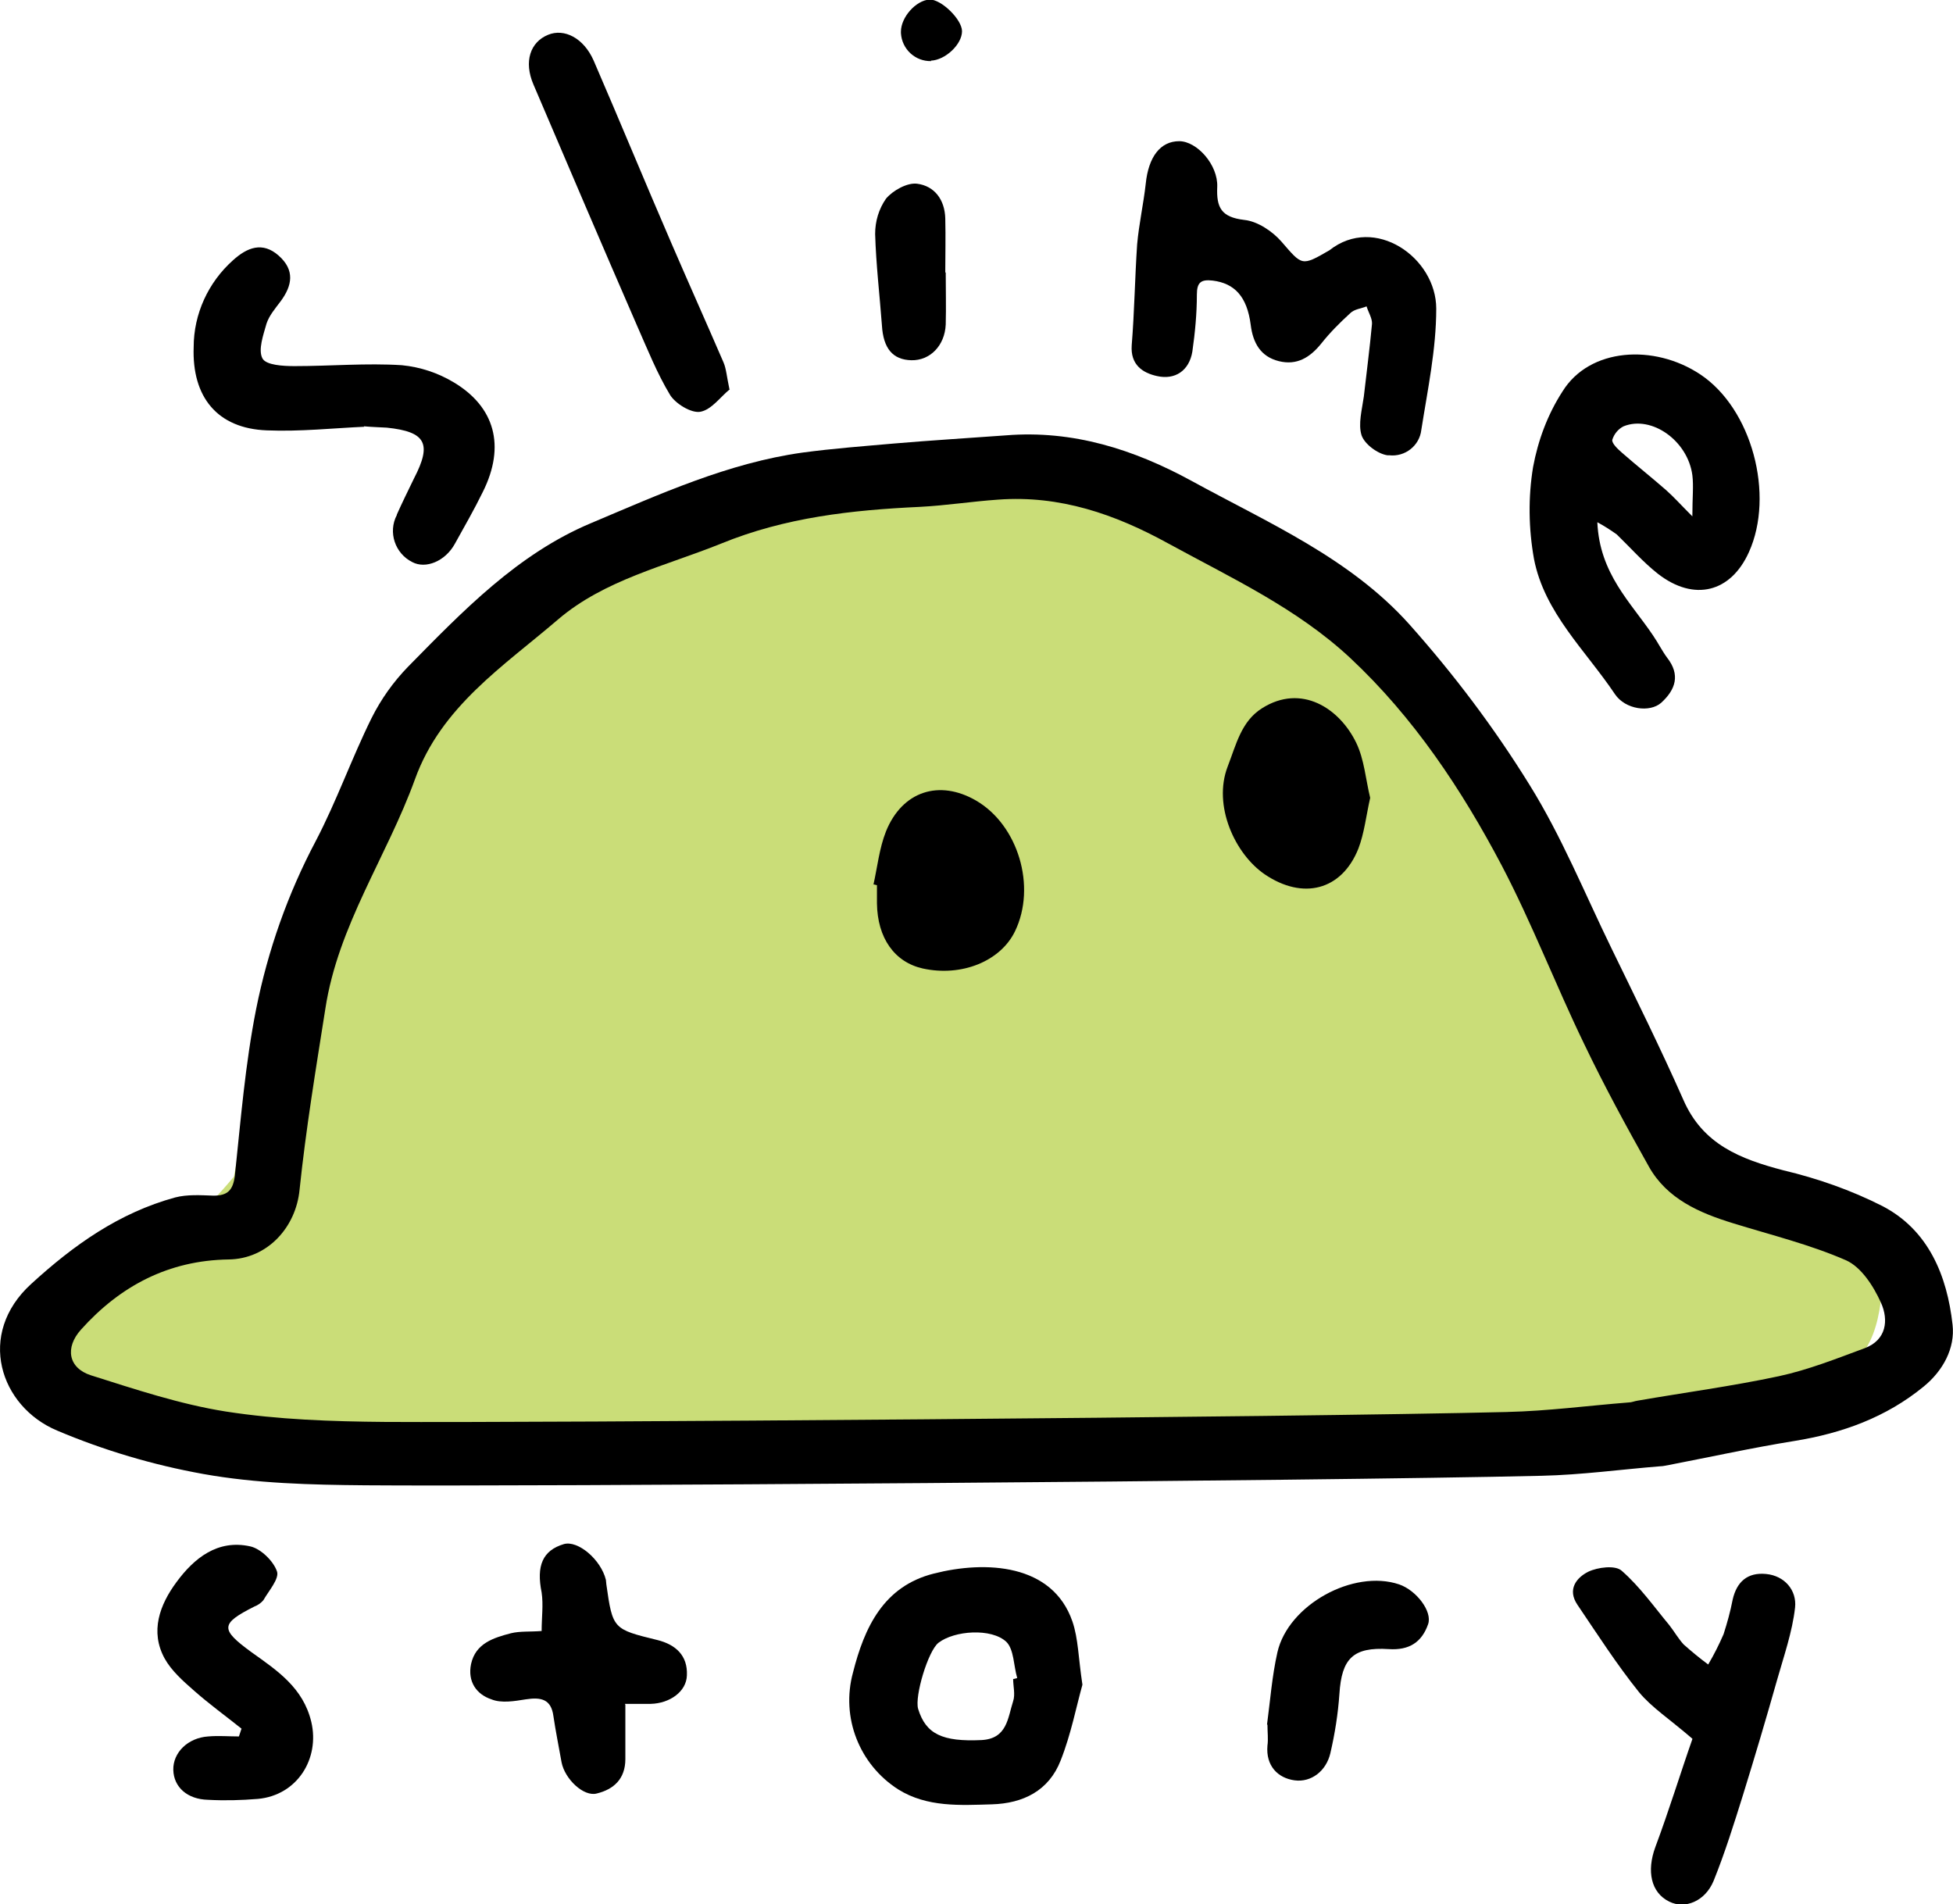 <svg viewBox="0 0 431.6 420.8" version="1.1" xmlns="http://www.w3.org/2000/svg" id="Layer_1">
  
  <defs>
    <style>
      .st0 {
        fill: #cadd78;
      }
    </style>
  </defs>
  <g>
    <path d="M239.2,372.3c-1.3,4.6-2.5,10.9-4.8,16.7-2.6,6.7-8.3,9.5-15.2,9.7s-14.3.7-20.7-3.3c-8.6-5.5-12.7-15.9-10-25.8,2.5-9.9,6.7-19.1,17.9-21.9,11.4-2.9,26.2-2.2,30.6,10.6,1.3,3.8,1.3,8,2.2,13.9ZM224,371l.8-.2c-.8-2.7-.7-6.3-2.4-8-3.3-3.1-11.5-2.5-15,.2-2.3,1.8-5.3,11.8-4.5,14.6,1.7,5.6,5.4,7.3,14,6.9,5.7-.3,5.8-4.9,7-8.6.5-1.5,0-3.3,0-4.9Z"></path>
    <path d="M374,384.2c-5.1-4.4-9-6.9-11.8-10.3-4.9-6.1-9.2-12.8-13.6-19.3-2.3-3.4-.2-6,2.4-7.3,2.1-1,6-1.5,7.4-.2,4,3.5,7.1,7.9,10.5,12,1.1,1.4,2,3,3.2,4.3,1.7,1.5,3.5,3,5.4,4.4,1.3-2.2,2.4-4.4,3.4-6.7.8-2.5,1.5-5,2-7.6.9-4,3.3-6.1,7.4-5.7s6.8,3.6,6.4,7.4c-.6,5.4-2.5,10.8-4,16.1-2.4,8.5-4.9,16.9-7.5,25.3-2,6.4-4,12.8-6.5,19-1.9,4.6-6.4,6.3-9.8,4.6-4.1-2-5-6.8-3.1-12,3.1-8.3,5.7-16.8,8.2-23.9Z"></path>
    <path d="M138.2,376.7c0,4.4,0,8.2,0,12,0,4.4-2.6,6.7-6.3,7.6-2.9.8-7.1-3.2-7.8-6.9-.6-3.4-1.3-6.8-1.8-10.2-.5-3.8-2.8-4.2-6.1-3.7-2.5.4-5.4.9-7.6,0-3.3-1.1-5.3-3.9-4.5-7.8,1-4.6,5-5.8,8.8-6.8,2-.5,4.3-.3,6.8-.5,0-3,.4-5.8,0-8.5-1.2-5.9.2-9.3,4.9-10.7,3.1-.9,8.2,3.4,9.3,7.9,0,.3.1.7.1,1,1.4,9.9,1.5,9.9,11.3,12.3,4,1,6.7,3.4,6.5,7.8-.1,3.6-3.8,6.2-8,6.3h-5.7Z"></path>
    <path d="M53.4,382c-3.5-2.8-7.1-5.4-10.5-8.4-2.4-2.1-5-4.4-6.5-7.1-3.3-6-1.1-11.9,2.6-16.9,3.9-5.3,9.1-9.5,16.3-7.9,2.3.5,5.1,3.2,5.9,5.5.6,1.6-1.8,4.3-3,6.4-.5.6-1.2,1.1-2,1.4-7.5,3.8-7.6,5-.6,10.1,5.6,4,11.4,7.8,13.2,15.4,1.9,8.1-3.1,16.2-11.8,17-3.7.3-7.3.4-11,.2-4.6-.1-7.6-2.8-7.7-6.6s3.2-7.1,7.7-7.4c2.3-.2,4.6,0,6.8,0l.6-1.8Z"></path>
    <path d="M280,381.1c.7-5.2,1.1-10.7,2.3-16,2.4-10.5,16.8-18.4,26.9-15,3.8,1.3,7.4,6,6.4,8.8-1.4,4-4.2,5.8-8.7,5.5-7.9-.5-10.4,2.1-10.9,9.9-.3,4.4-1,8.8-2,13.1-.9,3.9-4.2,6.5-7.9,6s-6.4-3.2-6-7.7c.2-1.4,0-2.9,0-4.6Z"></path>
    <path d="M353,115.4c.5,11.4,7.4,17.7,12.3,25,1.1,1.6,2,3.4,3.1,4.9,3,3.8,1.9,7.1-1.3,10-2.5,2.2-7.9,1.5-10.2-1.9-6.5-9.7-15.6-18-17.9-29.9-1.2-6.7-1.3-13.6-.2-20.3,1.1-5.9,3.2-11.6,6.5-16.7,6-9.7,20.3-10.5,30.4-3.8,11.5,7.6,16.5,26.7,10.8,39.3-4,8.9-12.1,11-20.1,4.8-3.3-2.6-6.1-5.8-9.1-8.7-1.4-1-2.8-1.9-4.3-2.7ZM374,114.1c0-4.2.3-6.7,0-9.1-1-7.6-9-13.3-15.2-10.8-1.2.6-2.1,1.7-2.5,3-.1.8,1.2,2,2.1,2.8,3.2,2.8,6.6,5.5,9.8,8.3,1.7,1.5,3.2,3.2,5.8,5.8Z"></path>
    <path d="M293.8,55.3c10-7.9,23.6,1.6,23.6,12.9,0,9-1.9,17.9-3.3,26.8-.4,3.5-3.6,6-7.1,5.6-.1,0-.3,0-.4,0-2.1-.3-5-2.4-5.7-4.4-.8-2.5.1-5.7.5-8.6.6-5.3,1.3-10.6,1.8-16,.1-1.2-.8-2.6-1.2-3.9-1.2.5-2.7.6-3.6,1.5-2.3,2.1-4.5,4.3-6.4,6.7-2.5,3.1-5.4,4.9-9.4,3.9s-5.7-4-6.2-8c-.8-6.3-3.6-9.2-8.4-9.8-2.6-.3-3.5.4-3.5,3.1,0,4.2-.4,8.4-1,12.6-.7,4.2-3.8,6.3-7.8,5.4-3.2-.7-5.9-2.5-5.6-6.8.6-7.4.7-14.9,1.2-22.3.4-4.5,1.4-8.9,1.9-13.4.6-5.9,3.2-9.4,7.4-9.4,3.9,0,8.6,5.2,8.4,10.1-.2,4.6.9,6.7,6,7.3,2.9.3,6.2,2.5,8.2,4.8,4.6,5.3,4.4,5.5,10.6,1.9Z"></path>
    <path d="M80.5,94.3c-6.7.3-14.2,1.1-21.5.8-11-.4-16.6-7.4-16.2-18.4,0-7.3,3.2-14.3,8.7-19.2,3.1-2.8,6.5-4.2,10.1-1s3,6.6.4,10.1c-1.2,1.6-2.5,3.1-3.1,4.9-.7,2.5-1.9,5.8-.9,7.7.8,1.5,4.6,1.7,7.1,1.7,7.9,0,15.9-.7,23.7-.2,4.1.4,8,1.7,11.5,3.8,9,5.4,11.5,14,6.4,24.2-1.9,3.9-4.1,7.7-6.2,11.5s-6.4,5.6-9.4,4c-3.8-1.9-5.4-6.6-3.4-10.4,0,0,0,0,0-.1,1.2-2.7,2.5-5.3,3.8-8,4-7.7,2.6-10.3-6-11.2-1.4-.1-2.9-.1-5.1-.3Z"></path>
    <path d="M161.3,86c-2.1,1.7-4.1,4.6-6.6,5-2,.3-5.4-1.8-6.6-3.7-2.9-4.8-5-10.1-7.3-15.3-7.7-17.7-15.3-35.5-22.9-53.3-2.2-5.1-.7-9.4,3.2-11,3.6-1.5,7.9.7,10.1,5.7,5.8,13.4,11.4,27,17.2,40.4,3.8,8.8,7.7,17.5,11.5,26.3.6,1.4.7,3.1,1.3,5.9Z"></path>
    <path d="M209,60.2c0,3.8.1,7.6,0,11.5-.2,4.7-3.5,8-7.6,7.9s-6.2-2.6-6.5-7.7c-.5-6.7-1.3-13.4-1.5-20.2,0-2.8.8-5.5,2.4-7.8,1.5-1.8,4.7-3.6,6.9-3.3,3.8.5,6.1,3.5,6.2,7.7s0,8,0,11.9h.1Z"></path>
    <path d="M205.8,13.5c-3.5.1-6.5-2.6-6.7-6.2,0,0,0-.2,0-.3,0-3.2,3.3-6.9,6.3-7.1,2.6-.1,7.2,4.4,7.2,7,0,2.9-3.7,6.4-6.9,6.5Z"></path>
  </g>
  <g>
    <path d="M51.7,260s23.7-148.5,132-149.7c0,0,114.7-29.6,163.9,107.7,0,0,8.1,33.5,31.3,42,23.2,8.5,39.5,8.7,36.7,27.9s-13.5,31.8-158.4,33.7-193.3,0-193.3,0c0,0-55.1-10.5-56-24.2,0,0,1.3-11.3,20.3-22.2s15.3-5.5,23.5-15.2Z" class="st0"></path>
    <path d="M80.6,328.2c-11.9-.1-24-.4-35.7-2.5-11.1-2-21.9-5.2-32.3-9.6-12.6-5.3-17.9-21.3-5.7-32.4,9.4-8.6,19.4-15.7,31.8-19.1,2.7-.7,5.6-.5,8.5-.4,3.1,0,4.3-1.2,4.7-4.4,1.3-12.3,2.3-24.7,4.7-36.8,2.6-13,7-25.5,13.2-37.2,4.6-8.8,7.9-18.2,12.3-27.1,2.1-4.2,4.8-8,8.1-11.4,12.1-12.3,24.2-24.9,40.4-31.7,15.2-6.4,30.3-13.3,46.8-15.6,6.7-.9,13.4-1.4,20.2-2,8.2-.7,16.5-1.2,24.7-1.8,14.8-1.2,28.3,3.1,41.1,10.1,16.8,9.2,34.9,17,48,31.6,9.9,11.1,18.8,22.9,26.6,35.5,7.1,11.4,12.2,24,18.1,36.1,5.4,11.1,10.9,22.2,15.9,33.5,4.3,9.9,12.6,13.1,22.1,15.6,7.6,1.8,15,4.4,21.9,7.9,10.2,5.3,14.3,15.4,15.5,26.2.6,5.2-2.1,10.2-6.4,13.7-8.3,6.8-18,10.3-28.5,12-9.3,1.5-18.4,3.5-27.7,5.3-.7.1-1.3.3-2,.3-8.7.7-17.4,1.9-26.2,2.1-51.1,1.2-224.5,2.4-260.2,2.1ZM333.1,312c8.9-.2,17.9-1.4,26.8-2.1.7,0,1.3-.3,2-.4,10.4-1.8,20.9-3.2,31.2-5.4,6.5-1.4,12.8-3.9,19-6.2,4.8-1.8,5.3-6.2,3.6-10s-4.4-7.9-7.7-9.4c-8-3.5-16.6-5.6-25-8.2-7.5-2.3-14.6-5.4-18.6-12.5-5-8.9-9.9-17.9-14.3-27.1-6.3-13-11.5-26.6-18.2-39.4-8.9-16.9-19.5-32.8-33.5-45.9-11.8-11-26.3-17.7-40.2-25.3-11.8-6.5-24-10.7-37.6-9.7-5.8.4-11.5,1.3-17.3,1.6-15,.7-29.7,2.3-43.9,8.1-12.4,5-25.8,8-36.1,16.8-12,10.3-25.8,19.2-31.6,35.3-6.2,17.1-17,32.3-19.8,50.7-2.1,13.3-4.3,26.6-5.7,40-.8,8.3-7.1,15.3-15.7,15.4-13.2.2-23.9,5.8-32.6,15.5-3.6,4-2.8,8.5,2.2,10.1,9.8,3.1,19.7,6.4,29.8,8,11.6,1.8,23.4,2.2,35.2,2.3,34.3.2,199.8-1,248.2-2.2Z"></path>
    <path d="M302.8,176.3c-.9,4-1.3,7.8-2.6,11.2-3.7,9.3-12.3,11.4-20.7,5.7-6.6-4.5-11.5-15.2-8.2-23.8,1.9-4.9,3-10,7.6-12.9,8.7-5.5,17.1,0,20.8,7.6,1.8,3.7,2.1,8.1,3.1,12.2Z"></path>
    <path d="M193,195.6c.9-4,1.3-8.1,2.8-11.9,3.6-8.9,11.8-11.5,19.9-6.8,9.3,5.4,13.4,19,8.6,28.9-3.2,6.6-11.8,10.1-20.4,8.2-6.2-1.4-10-6.7-10.1-14.4v-4l-.8-.2Z"></path>
  </g>
</svg>